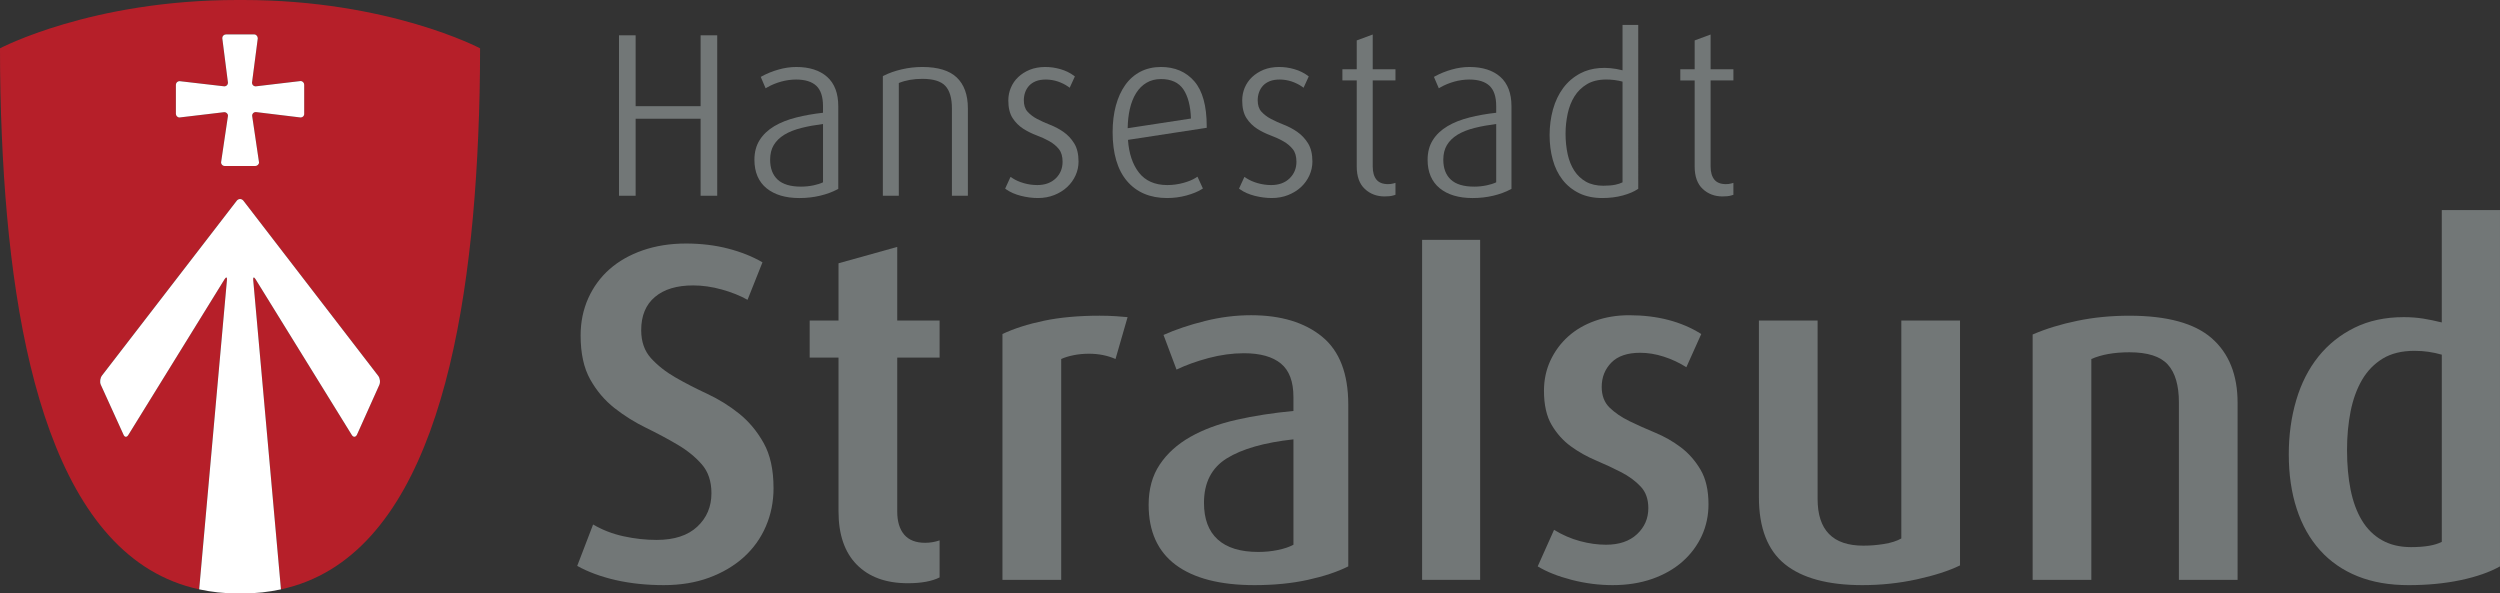 <?xml version="1.0" encoding="UTF-8"?>
<svg id="Ebene_1" data-name="Ebene 1" xmlns="http://www.w3.org/2000/svg" viewBox="0 0 267.835 63.575">
  <rect x="0" y="0" width="267.835" height="63.575" fill="#333333" stroke="none"/>
  <g>
    <path d="M26.008,0h-.583C9.766,0,0,5.177,0,5.177c-.003,3.143.062,6.318.203,9.482.973,22.861,5.745,45.176,21.132,48.478l2.976-33.142c.036-.315-.086-.355-.256-.079l-10.308,16.682c-.166.28-.402.256-.523-.042l-2.435-5.355c-.12-.292-.059-.718.137-.973l14.43-18.719c.192-.252.527-.251.726,0l14.441,18.761c.193.252.242.699.104.987l-2.383,5.31c-.139.287-.392.303-.559.031l-10.307-16.682c-.169-.276-.289-.238-.255.079l2.973,33.145c15.387-3.303,20.16-25.617,21.132-48.481.143-3.164.204-6.339.204-9.482,0,0-9.768-5.177-25.426-5.177ZM32.588,12.213c0,.217-.173.372-.387.372l-4.806-.583c-.214,0-.386.173-.386.386l.74,5.012c0,.213-.2.386-.411.386h-3.266c-.213,0-.391-.173-.391-.386l.741-5c0-.211-.175-.386-.389-.386l-4.805.571c-.209,0-.387-.176-.387-.39v-3.112c0-.214.178-.391.387-.391l4.81.558c.213,0,.383-.174.383-.384l-.611-4.787c0-.215.178-.387.388-.392h3.043c.21,0,.375.211.375.421l-.62,4.758c0,.214.174.386.387.386l4.815-.57c.214,0,.388.183.388.392v3.14Z" style="fill: #b61f29;"/>
    <path d="M32.2,8.682l-4.815.57c-.213,0-.387-.172-.387-.386l.62-4.758c0-.21-.165-.421-.375-.421h-3.043c-.21.005-.388.177-.388.392l.611,4.787c0,.21-.17.384-.383.384l-4.81-.558c-.209,0-.387.177-.387.391v3.112c0,.214.178.39.387.39l4.805-.571c.214,0,.389.175.389.386l-.741,5c0,.213.178.386.391.386h3.266c.211,0,.411-.173.411-.386l-.74-5.012c0-.213.172-.386.386-.386l4.806.583c.214,0,.387-.155.387-.372v-3.14c0-.209-.174-.392-.388-.392Z" style="fill: #fff;"/>
    <path d="M27.38,29.917l10.307,16.682c.167.271.42.256.559-.031l2.383-5.31c.138-.288.089-.735-.104-.987l-14.441-18.761c-.198-.251-.533-.252-.726,0l-14.43,18.719c-.195.255-.257.681-.137.973l2.435,5.355c.121.298.357.322.523.042l10.308-16.682c.17-.276.292-.236.256.079l-2.976,33.142c1.291.279,2.647.44,4.09.437.098,0,.194-.005.294-.005.093,0,.19.005.289.005,1.443.003,2.797-.158,4.09-.434l-2.973-33.145c-.034-.317.086-.355.255-.079Z" style="fill: #fff;"/>
  </g>
  <path d="M82.873,52.277c0,1.477-.275,2.852-.828,4.124-.548,1.269-1.339,2.369-2.368,3.299-1.033.928-2.271,1.655-3.711,2.19-1.445.532-3.061.797-4.849.797-1.853,0-3.57-.181-5.152-.54-1.579-.362-2.954-.869-4.125-1.519l1.702-4.436c1,.587,2.088,1.008,3.274,1.265,1.182.258,2.361.387,3.531.387,1.89,0,3.342-.473,4.354-1.419,1.012-.942,1.519-2.139,1.519-3.581,0-1.272-.342-2.302-1.029-3.092-.689-.791-1.553-1.496-2.602-2.113-1.049-.62-2.174-1.22-3.377-1.807-1.198-.583-2.326-1.288-3.376-2.112-1.048-.824-1.917-1.846-2.601-3.066-.688-1.22-1.031-2.794-1.031-4.719,0-1.442.275-2.772.823-3.994.553-1.217,1.314-2.257,2.295-3.117.979-.857,2.165-1.529,3.556-2.011,1.393-.479,2.93-.723,4.613-.723,1.615,0,3.121.181,4.511.542,1.393.36,2.62.853,3.685,1.471l-1.599,4.018c-.789-.447-1.709-.812-2.759-1.106-1.047-.29-2.071-.437-3.065-.437-1.752,0-3.119.409-4.098,1.238-.978.822-1.471,2.007-1.471,3.554,0,1.238.354,2.243,1.058,3.015.706.774,1.58,1.462,2.629,2.064,1.048.602,2.181,1.184,3.4,1.75,1.22.571,2.355,1.274,3.402,2.112,1.05.843,1.925,1.893,2.627,3.145.707,1.256,1.061,2.863,1.061,4.821Z" style="fill: #727777;"/>
  <path d="M100.662,61.862c-.831.415-1.959.621-3.407.621-2.334,0-4.155-.663-5.461-1.985-1.305-1.323-1.96-3.221-1.96-5.695v-16.495h-3.091v-3.969h3.091v-6.133l6.29-1.754v7.887h4.538v3.969h-4.538v16.495c0,1.064.249,1.889.746,2.475.499.583,1.247.874,2.244.874.517,0,1.03-.085,1.548-.258v3.969Z" style="fill: #727777;"/>
  <path d="M119.509,38.461c-.859-.376-1.8-.565-2.833-.565-.582,0-1.135.051-1.646.155-.518.103-.964.239-1.339.41v23.66h-6.293v-26.339c1.239-.583,2.713-1.056,4.432-1.416,1.722-.362,3.712-.544,5.982-.544.582,0,1.158.018,1.726.053.566.035.991.069,1.266.101l-1.294,4.485Z" style="fill: #727777;"/>
  <path d="M144.448,60.677c-1.166.586-2.614,1.067-4.328,1.444-1.722.379-3.627.566-5.723.566-3.675,0-6.485-.723-8.431-2.164-1.938-1.445-2.908-3.59-2.908-6.445,0-1.68.393-3.117,1.185-4.301.79-1.186,1.879-2.173,3.274-2.966,1.391-.789,3.028-1.398,4.923-1.829,1.887-.429,3.935-.748,6.131-.954v-1.494c0-1.649-.445-2.842-1.339-3.582-.895-.739-2.219-1.109-3.971-1.109-1.234,0-2.497.174-3.788.516-1.287.345-2.432.757-3.427,1.237l-1.394-3.713c1.307-.583,2.784-1.08,4.436-1.491,1.647-.416,3.298-.621,4.95-.621,3.193,0,5.729.769,7.6,2.295,1.871,1.531,2.809,3.96,2.809,7.293v17.318ZM138.571,47.069c-3.127.344-5.506,1.024-7.138,2.036-1.633,1.014-2.446,2.603-2.446,4.769,0,1.72.486,3.025,1.465,3.917.982.895,2.432,1.341,4.358,1.341.722,0,1.419-.069,2.088-.208.67-.136,1.228-.323,1.674-.565v-11.289Z" style="fill: #727777;"/>
  <path d="M152.356,62.121V25.696h6.217v36.425h-6.217Z" style="fill: #727777;"/>
  <path d="M183.038,54.026c0,1.207-.24,2.33-.72,3.378-.487,1.049-1.169,1.969-2.062,2.758-.894.791-1.977,1.409-3.25,1.857-1.273.444-2.678.668-4.225.668-1.478,0-2.948-.187-4.409-.566-1.46-.377-2.67-.858-3.631-1.444l1.75-3.914c.894.549,1.822.952,2.783,1.209.961.259,1.894.387,2.782.387,1.412,0,2.519-.378,3.326-1.132.809-.756,1.209-1.686,1.209-2.784,0-.964-.27-1.735-.821-2.318-.553-.587-1.237-1.095-2.059-1.522-.832-.43-1.729-.85-2.71-1.265-.976-.412-1.882-.918-2.706-1.519-.826-.6-1.511-1.367-2.061-2.294-.547-.929-.823-2.147-.823-3.661,0-1.167.231-2.247.694-3.246.467-.995,1.101-1.853,1.906-2.576.807-.721,1.77-1.28,2.886-1.674,1.116-.396,2.327-.596,3.636-.596,3.025,0,5.601.672,7.73,2.012l-1.597,3.557c-.753-.479-1.564-.857-2.424-1.134-.86-.276-1.702-.413-2.525-.413-1.372,0-2.404.353-3.091,1.056-.689.708-1.029,1.573-1.029,2.605,0,.928.283,1.667.847,2.216.567.551,1.272,1.029,2.114,1.443.842.411,1.763.822,2.759,1.237.996.41,1.914.936,2.756,1.57.842.637,1.544,1.436,2.112,2.399.568.96.852,2.197.852,3.707Z" style="fill: #727777;"/>
  <path d="M209.985,60.574c-1.201.585-2.748,1.083-4.64,1.496-1.892.413-3.834.617-5.821.617-3.677,0-6.445-.746-8.302-2.241-1.854-1.496-2.784-3.892-2.784-7.19v-18.917h6.289v19.124c0,3.334,1.633,4.997,4.895,4.997.726,0,1.463-.057,2.216-.179.758-.122,1.377-.319,1.858-.594v-23.349h6.288v26.235Z" style="fill: #727777;"/>
  <path d="M233.434,62.121v-19.021c0-1.817-.396-3.168-1.187-4.043-.791-.877-2.163-1.316-4.123-1.316-1.614,0-2.974.242-4.071.721v23.66h-6.288v-26.286c1.437-.622,3.035-1.108,4.795-1.469,1.749-.362,3.602-.544,5.564-.544,4.052,0,7.001.81,8.837,2.422,1.838,1.616,2.761,3.918,2.761,6.909v18.968h-6.288Z" style="fill: #727777;"/>
  <path d="M267.835,60.677c-1.098.619-2.5,1.108-4.201,1.471-1.701.359-3.564.54-5.591.54-2.062,0-3.887-.318-5.464-.953-1.579-.637-2.926-1.561-4.023-2.784-1.098-1.22-1.933-2.697-2.498-4.434-.567-1.731-.852-3.683-.852-5.848,0-2.061.267-3.996.799-5.798.532-1.805,1.326-3.358,2.37-4.665,1.048-1.306,2.338-2.338,3.864-3.093,1.531-.756,3.297-1.137,5.284-1.137.758,0,1.455.057,2.089.156.64.104,1.299.243,1.985.412v-12.036h6.237v38.169ZM261.598,37.997c-.479-.137-.953-.238-1.417-.306-.464-.07-.971-.104-1.521-.104-1.339,0-2.465.273-3.375.822-.91.553-1.652,1.309-2.218,2.269-.563.963-.977,2.092-1.235,3.379-.256,1.287-.385,2.67-.385,4.145,0,1.583.129,3.01.385,4.283.259,1.269.659,2.361,1.21,3.27.553.911,1.263,1.615,2.14,2.112.877.499,1.917.748,3.121.748,1.473,0,2.576-.188,3.296-.565v-20.054Z" style="fill: #727777;"/>
  <g>
    <polygon points="75.058 11.376 68.097 11.376 68.097 3.783 66.316 3.783 66.316 20.972 68.097 20.972 68.097 12.721 75.058 12.721 75.058 20.972 76.838 20.972 76.838 3.783 75.058 3.783 75.058 11.376" style="fill: #727777;"/>
    <path d="M88.605,8.227c-.789-.695-1.896-1.051-3.289-1.051-.636,0-1.28.094-1.924.279-.634.18-1.219.416-1.736.697l-.155.086.522,1.22.191-.11c.432-.249.927-.451,1.467-.604.535-.147,1.077-.223,1.607-.223.972,0,1.702.229,2.175.678.471.447.708,1.171.708,2.155v.726c-1.042.117-1.998.286-2.844.501-.919.23-1.715.545-2.372.936-.664.394-1.191.892-1.564,1.478-.378.592-.567,1.306-.567,2.121,0,1.323.437,2.352,1.303,3.057.854.691,2.033,1.044,3.506,1.044.776,0,1.52-.083,2.217-.249.7-.166,1.322-.395,1.855-.678l.102-.056v-8.857c0-1.386-.402-2.445-1.201-3.149ZM85.803,19.995c-1.116,0-1.955-.253-2.492-.753-.533-.496-.804-1.211-.804-2.127,0-.614.129-1.144.387-1.572.257-.433.639-.805,1.132-1.108.501-.304,1.123-.553,1.849-.732.689-.172,1.461-.311,2.297-.42v6.25c-.284.134-.623.24-1.004.321-.444.093-.903.142-1.364.142Z" style="fill: #727777;"/>
    <path d="M98.807,7.176c-.74,0-1.476.085-2.192.251-.708.164-1.354.388-1.926.675l-.105.055v12.815h1.709v-12.078c.727-.297,1.572-.447,2.515-.447,1.176,0,2.006.254,2.47.756.467.504.704,1.31.704,2.395v9.374h1.71v-9.374c0-1.435-.4-2.542-1.184-3.291-.781-.75-2.027-1.131-3.7-1.131Z" style="fill: #727777;"/>
    <path d="M113.938,14.135c-.442-.309-.927-.565-1.446-.768-.479-.184-.946-.395-1.383-.625-.407-.215-.755-.48-1.033-.788-.257-.285-.389-.694-.389-1.213,0-.305.051-.594.147-.862.097-.266.238-.501.423-.701.182-.196.422-.358.713-.478.608-.248,1.569-.236,2.353.028.406.138.771.318,1.086.535l.192.137.554-1.212-.128-.095c-.389-.289-.856-.518-1.39-.676-1.099-.331-2.357-.326-3.304.052-.484.198-.902.462-1.244.786-.344.324-.609.71-.79,1.141-.182.429-.274.891-.274,1.368,0,.785.156,1.42.461,1.891.299.459.679.84,1.132,1.133.439.28.924.521,1.441.716.492.18.953.393,1.377.632.408.231.751.52,1.017.853.256.32.385.774.385,1.345,0,.708-.245,1.306-.732,1.777-.492.474-1.156.716-1.977.716-.485,0-.967-.069-1.438-.202-.467-.132-.883-.316-1.238-.55l-.192-.124-.575,1.257.132.094c.412.291.936.518,1.555.678.618.157,1.234.236,1.83.236.624,0,1.21-.107,1.745-.319.529-.212.993-.498,1.379-.855.384-.358.687-.778.9-1.246.214-.473.321-.974.321-1.487,0-.795-.156-1.455-.469-1.957-.305-.492-.689-.9-1.14-1.216Z" style="fill: #727777;"/>
    <path d="M124.375,7.176c-.809,0-1.544.169-2.188.498-.643.334-1.194.812-1.633,1.429-.434.608-.773,1.351-1.006,2.207-.231.852-.348,1.81-.348,2.851,0,2.268.515,4.026,1.533,5.227,1.03,1.214,2.475,1.828,4.301,1.828.715,0,1.412-.092,2.078-.274.669-.185,1.21-.406,1.613-.659l.147-.089-.581-1.265-.186.119c-.341.217-.791.402-1.34.551-.555.15-1.128.228-1.706.228-1.331,0-2.356-.453-3.045-1.343-.678-.871-1.069-2.048-1.169-3.499l8.436-1.293v-.168c0-2.17-.442-3.786-1.317-4.802-.882-1.025-2.089-1.547-3.59-1.547ZM124.375,8.469c1.101,0,1.906.372,2.402,1.1.493.727.77,1.778.815,3.13l-6.78,1.038c.013-.74.089-1.426.225-2.037.15-.666.379-1.25.683-1.734.3-.473.676-.847,1.119-1.105.44-.259.958-.391,1.536-.391Z" style="fill: #727777;"/>
    <path d="M138.992,14.135c-.444-.311-.929-.568-1.444-.768-.49-.191-.957-.4-1.383-.625-.408-.215-.756-.48-1.032-.788-.259-.285-.391-.692-.391-1.213,0-.305.049-.594.147-.862.096-.266.238-.501.424-.701.182-.199.423-.358.712-.478.61-.25,1.567-.236,2.354.028.405.14.771.318,1.086.535l.193.137.553-1.212-.127-.095c-.394-.289-.861-.518-1.393-.676-1.098-.331-2.355-.327-3.304.052-.478.195-.899.461-1.245.786-.342.324-.608.709-.791,1.141-.177.429-.268.891-.268,1.368,0,.785.153,1.421.458,1.891.295.457.678.839,1.132,1.133.44.283.926.521,1.442.716.49.18.954.393,1.375.632.408.229.75.517,1.017.853.256.323.386.775.386,1.345,0,.708-.249,1.306-.735,1.777-.488.474-1.154.716-1.976.716-.481,0-.966-.069-1.436-.202-.466-.133-.885-.316-1.239-.55l-.19-.124-.576,1.257.131.092c.407.29.93.519,1.553.68.619.157,1.236.236,1.831.236.624,0,1.211-.107,1.745-.319.532-.213.998-.499,1.382-.855.383-.358.685-.778.897-1.246.213-.476.324-.974.324-1.487,0-.796-.16-1.455-.469-1.957-.309-.493-.692-.903-1.143-1.216Z" style="fill: #727777;"/>
    <path d="M147.065,3.697l-1.712.634v3.092h-1.536v1.194h1.536v9.229c0,1.062.294,1.87.87,2.402.57.529,1.28.796,2.109.796.187,0,.365-.008.532-.025.167-.015.337-.051.507-.107l.132-.045v-1.275l-.246.068c-.157.046-.347.067-.56.067-.553,0-.964-.161-1.227-.478-.271-.33-.405-.802-.405-1.403v-9.229h2.438v-1.194h-2.438v-3.726Z" style="fill: #727777;"/>
    <path d="M160.727,8.227c-.792-.695-1.898-1.051-3.292-1.051-.633,0-1.28.094-1.922.279-.636.18-1.219.416-1.736.697l-.154.086.522,1.22.19-.11c.432-.246.926-.451,1.468-.604.533-.147,1.075-.223,1.607-.223.972,0,1.702.229,2.174.678.471.448.71,1.173.71,2.155v.726c-1.042.117-2.001.286-2.843.501-.92.23-1.719.545-2.373.936-.667.395-1.194.892-1.567,1.478-.378.591-.567,1.305-.567,2.121,0,1.324.441,2.353,1.306,3.057.852.691,2.031,1.044,3.504,1.044.776,0,1.524-.083,2.219-.249.697-.166,1.321-.395,1.853-.678l.103-.056v-8.857c0-1.386-.405-2.444-1.201-3.149ZM157.925,19.995c-1.116,0-1.955-.253-2.493-.753-.534-.496-.806-1.211-.806-2.127,0-.614.132-1.144.388-1.572.261-.435.642-.807,1.131-1.108.502-.304,1.123-.553,1.851-.732.69-.172,1.463-.311,2.298-.42v6.25c-.284.134-.622.24-1.007.321-.443.093-.9.142-1.361.142Z" style="fill: #727777;"/>
    <path d="M173.829,7.532c-1.754-.447-3.336-.301-4.522.327-.73.387-1.35.914-1.836,1.57-.484.652-.852,1.424-1.096,2.299-.238.868-.36,1.792-.36,2.75,0,.937.114,1.826.34,2.639.224.819.576,1.539,1.045,2.143.469.603,1.067,1.088,1.777,1.436.707.345,1.544.52,2.479.52.794,0,1.534-.092,2.201-.274.667-.185,1.196-.407,1.62-.696l.035-.022V2.669h-1.684v4.863ZM171.778,19.899c-.727,0-1.351-.144-1.858-.427-.51-.287-.928-.681-1.25-1.17-.327-.502-.57-1.095-.718-1.768-.149-.685-.228-1.434-.228-2.228,0-.716.079-1.433.228-2.131.15-.696.396-1.319.731-1.856.332-.531.783-.972,1.341-1.304.551-.329,1.248-.496,2.071-.496.584,0,1.167.075,1.734.223v10.793c-.218.109-.477.195-.77.255-.345.072-.773.108-1.28.108Z" style="fill: #727777;"/>
    <path d="M185.706,8.617v-1.194h-2.442v-3.726l-1.708.634v3.092h-1.539v1.194h1.539v9.229c0,1.062.294,1.87.869,2.402.57.529,1.28.796,2.109.796.187,0,.365-.008.532-.025.165-.015.338-.051.508-.107l.132-.045v-1.275l-.246.068c-.16.046-.348.067-.561.067-.553,0-.969-.161-1.227-.478-.27-.33-.408-.802-.408-1.403v-9.229h2.442Z" style="fill: #727777;"/>
  </g>
</svg>

